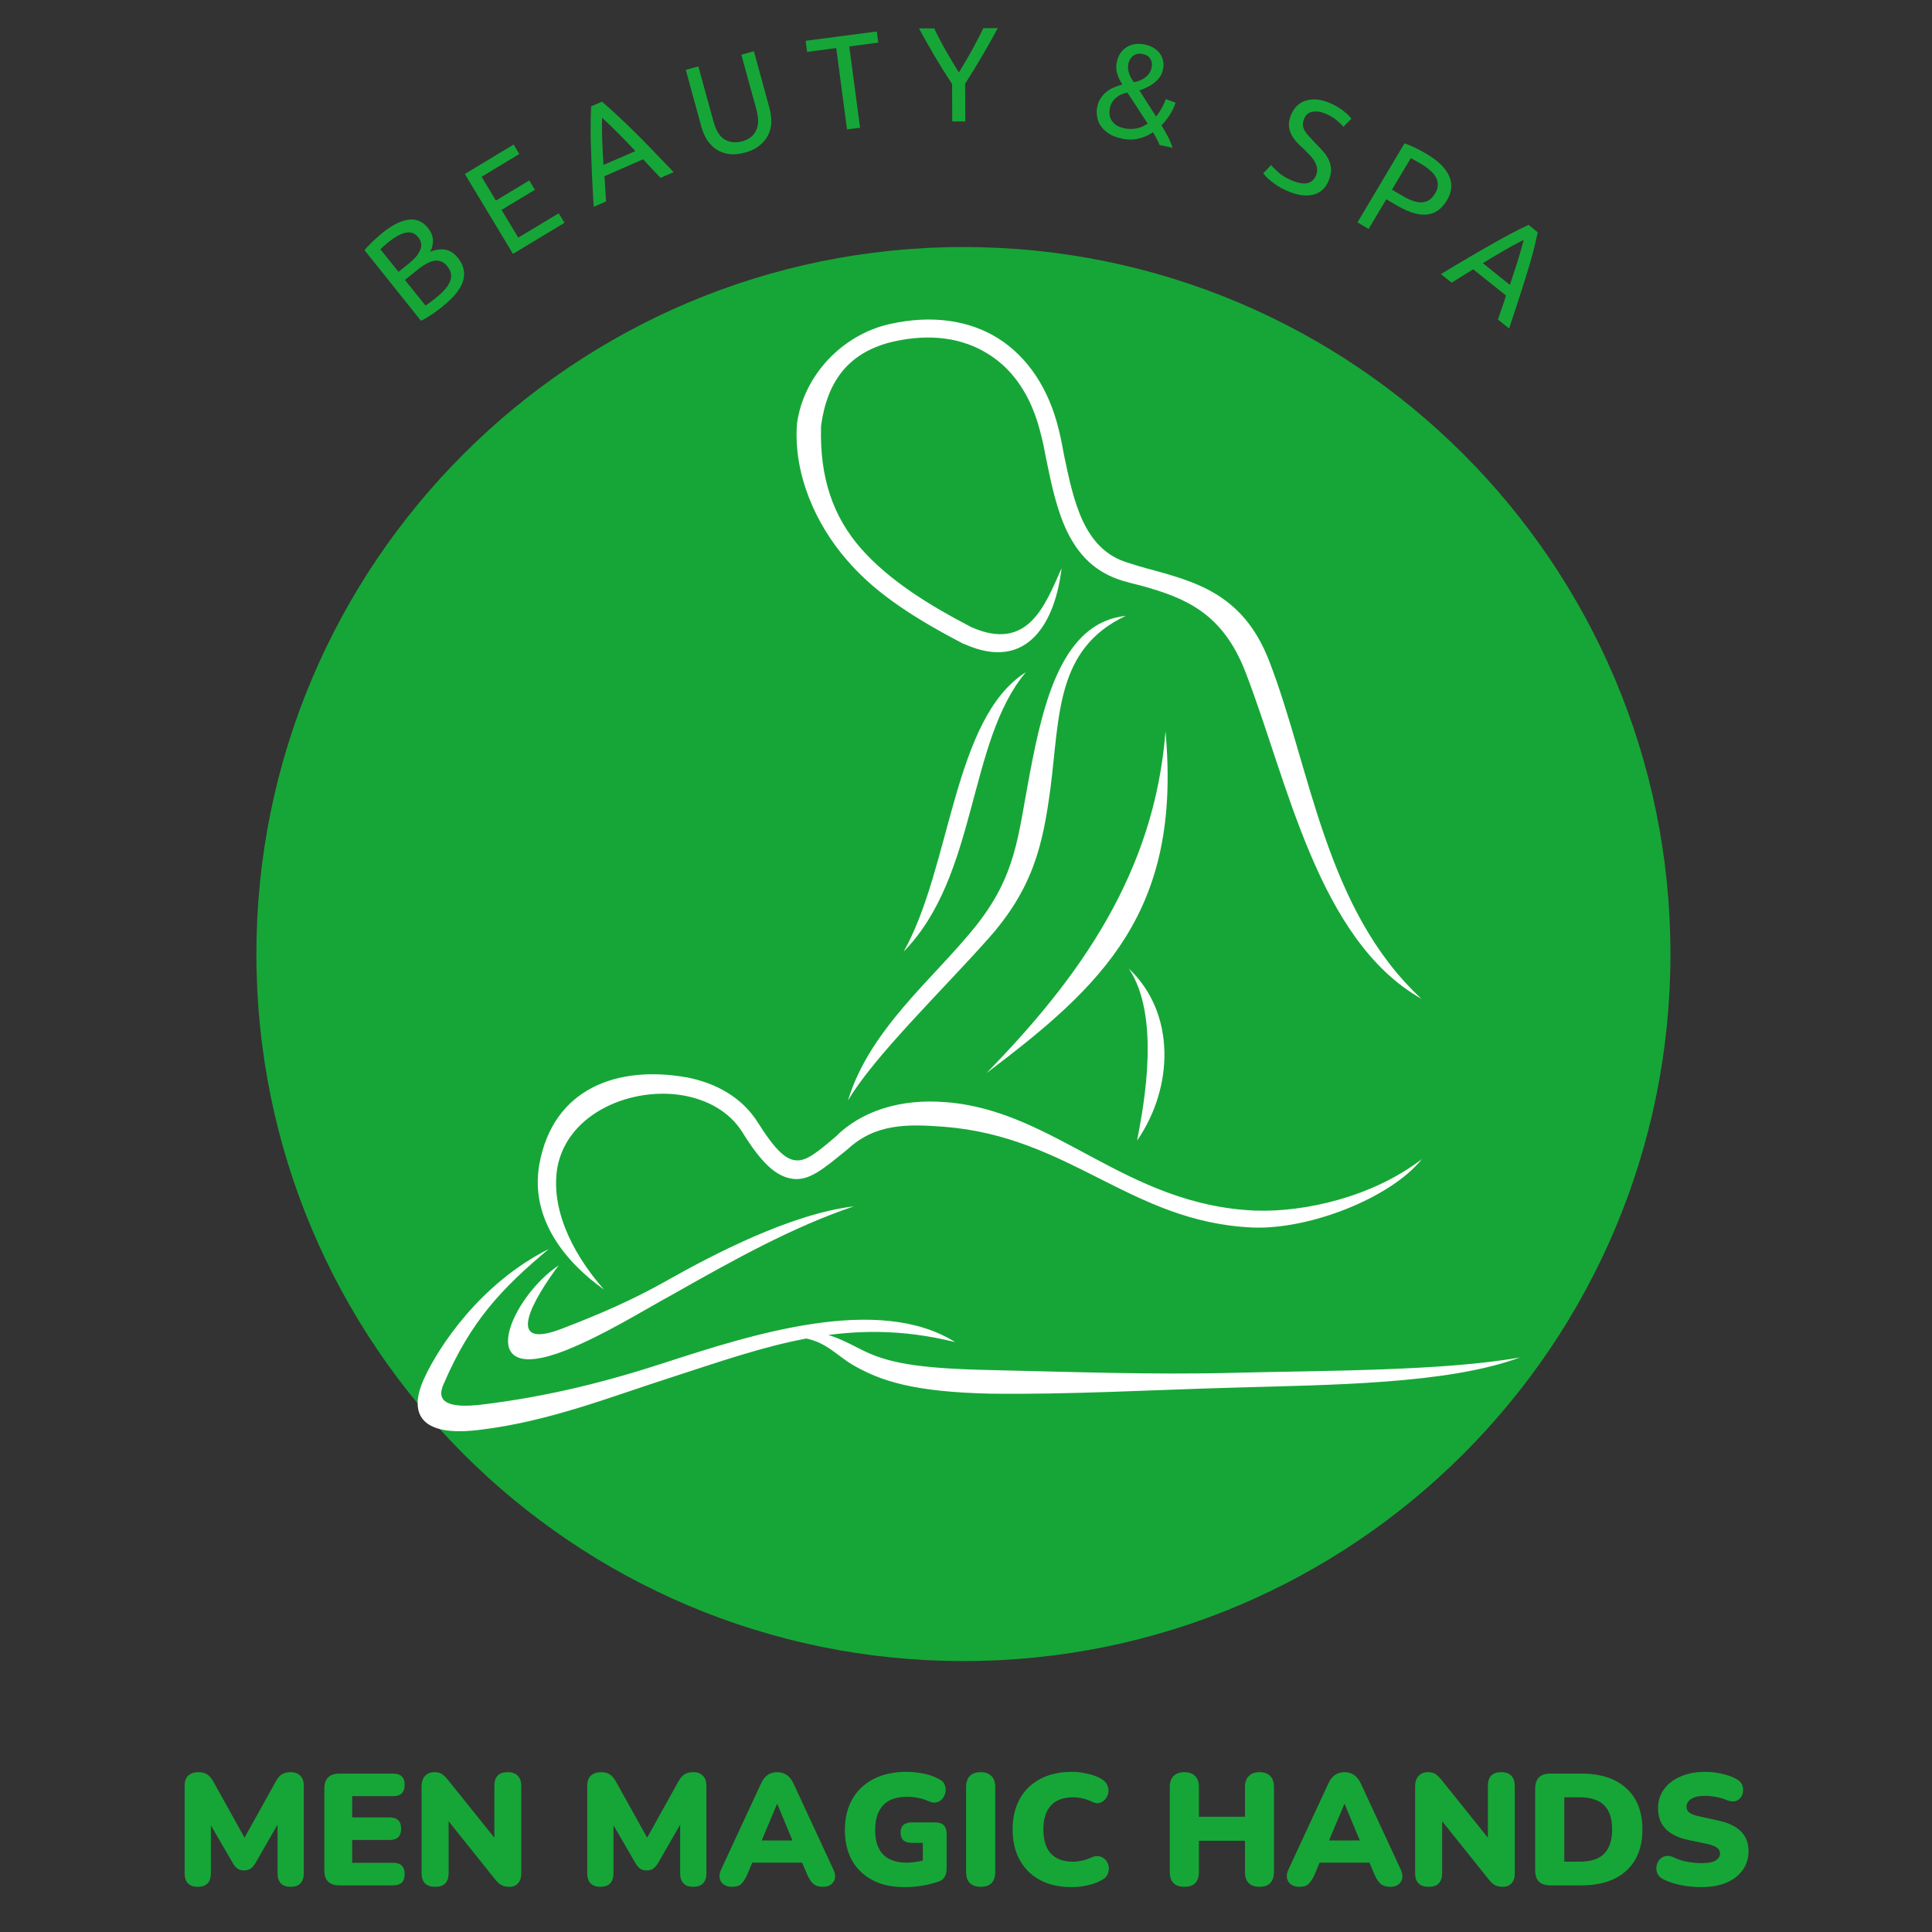 <svg xmlns="http://www.w3.org/2000/svg" xmlns:xlink="http://www.w3.org/1999/xlink" width="250" zoomAndPan="magnify" viewBox="0 0 187.5 187.5" height="250" preserveAspectRatio="xMidYMid meet" version="1.0"><rect x="0" y="0" width="187.5" height="187.5" fill="#333333" stroke="none"/><defs><g/><clipPath id="11dfdab516"><path d="M 24.883 23.973 L 162.117 23.973 L 162.117 161.207 L 24.883 161.207 Z M 24.883 23.973 " clip-rule="nonzero"/></clipPath><clipPath id="ebfebdc0fd"><path d="M 93.5 23.973 C 55.605 23.973 24.883 54.695 24.883 92.59 C 24.883 130.484 55.605 161.207 93.5 161.207 C 131.395 161.207 162.117 130.484 162.117 92.59 C 162.117 54.695 131.395 23.973 93.5 23.973 Z M 93.5 23.973 " clip-rule="nonzero"/></clipPath><clipPath id="53383994f8"><path d="M 40 31 L 147.645 31 L 147.645 139 L 40 139 Z M 40 31 " clip-rule="nonzero"/></clipPath></defs><g fill="#16a637" fill-opacity="1"><g transform="translate(40.078, 31.949)"><g><path d="M 2.828 -2.172 C 2.691 -2.055 2.535 -1.938 2.359 -1.812 C 2.191 -1.688 2.02 -1.562 1.844 -1.438 C 1.664 -1.32 1.484 -1.207 1.297 -1.094 C 1.117 -0.988 0.945 -0.895 0.781 -0.812 L -4.703 -7.672 C -4.586 -7.816 -4.457 -7.961 -4.312 -8.109 C -4.164 -8.266 -4.016 -8.414 -3.859 -8.562 C -3.703 -8.707 -3.547 -8.848 -3.391 -8.984 C -3.234 -9.117 -3.086 -9.242 -2.953 -9.359 C -2.535 -9.691 -2.125 -9.969 -1.719 -10.188 C -1.312 -10.406 -0.914 -10.547 -0.531 -10.609 C -0.156 -10.68 0.195 -10.656 0.531 -10.531 C 0.863 -10.414 1.172 -10.18 1.453 -9.828 C 1.766 -9.441 1.926 -9.051 1.938 -8.656 C 1.957 -8.258 1.867 -7.879 1.672 -7.516 C 2.18 -7.723 2.66 -7.789 3.109 -7.719 C 3.566 -7.656 3.988 -7.383 4.375 -6.906 C 4.938 -6.195 5.098 -5.453 4.859 -4.672 C 4.629 -3.898 3.953 -3.066 2.828 -2.172 Z M -0.781 -4.781 L 1.219 -2.297 C 1.289 -2.348 1.383 -2.41 1.5 -2.484 C 1.582 -2.555 1.688 -2.633 1.812 -2.719 C 1.938 -2.812 2.078 -2.922 2.234 -3.047 C 2.523 -3.273 2.785 -3.516 3.016 -3.766 C 3.254 -4.016 3.43 -4.266 3.547 -4.516 C 3.672 -4.766 3.723 -5.02 3.703 -5.281 C 3.68 -5.551 3.566 -5.816 3.359 -6.078 C 3.18 -6.305 2.984 -6.469 2.766 -6.562 C 2.547 -6.656 2.312 -6.68 2.062 -6.641 C 1.82 -6.598 1.57 -6.504 1.312 -6.359 C 1.051 -6.223 0.781 -6.039 0.5 -5.812 Z M -1.406 -5.562 L -0.375 -6.391 C -0.125 -6.598 0.094 -6.805 0.281 -7.016 C 0.469 -7.234 0.602 -7.445 0.688 -7.656 C 0.781 -7.863 0.816 -8.07 0.797 -8.281 C 0.773 -8.5 0.676 -8.719 0.5 -8.938 C 0.332 -9.145 0.145 -9.281 -0.062 -9.344 C -0.27 -9.406 -0.488 -9.41 -0.719 -9.359 C -0.945 -9.316 -1.191 -9.223 -1.453 -9.078 C -1.711 -8.941 -1.969 -8.773 -2.219 -8.578 C -2.469 -8.379 -2.66 -8.219 -2.797 -8.094 C -2.941 -7.977 -3.062 -7.863 -3.156 -7.75 Z M -1.406 -5.562 "/></g></g></g><g fill="#16a637" fill-opacity="1"><g transform="translate(48.816, 25.216)"><g><path d="M 0.969 -0.578 L -3.703 -8.328 L 1.031 -11.188 L 1.578 -10.266 L -2.078 -8.062 L -0.688 -5.75 L 2.547 -7.703 L 3.094 -6.797 L -0.141 -4.844 L 1.484 -2.156 L 5.406 -4.516 L 5.969 -3.594 Z M 0.969 -0.578 "/></g></g></g><g fill="#16a637" fill-opacity="1"><g transform="translate(57.523, 20.116)"><g><path d="M 6.578 -2.859 C 6.285 -3.16 6.004 -3.457 5.734 -3.75 C 5.461 -4.039 5.18 -4.344 4.891 -4.656 L 1.141 -3.016 L 1.297 -0.562 L 0.094 -0.047 C 0.031 -1.055 -0.02 -1.992 -0.062 -2.859 C -0.102 -3.734 -0.133 -4.566 -0.156 -5.359 C -0.188 -6.148 -0.203 -6.906 -0.203 -7.625 C -0.203 -8.352 -0.188 -9.078 -0.156 -9.797 L 0.906 -10.25 C 1.445 -9.781 1.984 -9.297 2.516 -8.797 C 3.047 -8.305 3.586 -7.785 4.141 -7.234 C 4.703 -6.68 5.285 -6.086 5.891 -5.453 C 6.492 -4.828 7.148 -4.145 7.859 -3.406 Z M 4.141 -5.453 C 3.586 -6.047 3.039 -6.613 2.5 -7.156 C 1.969 -7.695 1.438 -8.207 0.906 -8.688 C 0.895 -7.969 0.898 -7.227 0.922 -6.469 C 0.953 -5.707 0.992 -4.922 1.047 -4.109 Z M 4.141 -5.453 "/></g></g></g><g fill="#16a637" fill-opacity="1"><g transform="translate(67.916, 15.794)"><g><path d="M 4.391 -0.984 C 3.816 -0.828 3.297 -0.781 2.828 -0.844 C 2.359 -0.914 1.945 -1.066 1.594 -1.297 C 1.25 -1.535 0.953 -1.844 0.703 -2.219 C 0.461 -2.602 0.273 -3.039 0.141 -3.531 L -1.359 -9.016 L -0.141 -9.344 L 1.328 -4 C 1.566 -3.125 1.93 -2.539 2.422 -2.25 C 2.91 -1.969 3.469 -1.91 4.094 -2.078 C 4.406 -2.16 4.676 -2.285 4.906 -2.453 C 5.133 -2.617 5.312 -2.828 5.438 -3.078 C 5.57 -3.336 5.645 -3.633 5.656 -3.969 C 5.664 -4.312 5.613 -4.703 5.5 -5.141 L 4.031 -10.484 L 5.25 -10.828 L 6.75 -5.344 C 6.883 -4.852 6.945 -4.379 6.938 -3.922 C 6.926 -3.473 6.82 -3.055 6.625 -2.672 C 6.438 -2.297 6.156 -1.957 5.781 -1.656 C 5.414 -1.363 4.953 -1.141 4.391 -0.984 Z M 4.391 -0.984 "/></g></g></g><g fill="#16a637" fill-opacity="1"><g transform="translate(79.172, 12.961)"><g><path d="M 5.922 -9.906 L 6.062 -8.828 L 3.25 -8.453 L 4.297 -0.562 L 3.031 -0.406 L 1.984 -8.297 L -0.844 -7.922 L -0.984 -9 Z M 5.922 -9.906 "/></g></g></g><g fill="#16a637" fill-opacity="1"><g transform="translate(89.135, 11.8)"><g><path d="M 3.281 -0.016 L 3.266 -3.641 C 2.66 -4.566 2.086 -5.484 1.547 -6.391 C 1.016 -7.297 0.516 -8.18 0.047 -9.047 L 1.531 -9.047 C 1.863 -8.336 2.238 -7.617 2.656 -6.891 C 3.07 -6.16 3.492 -5.453 3.922 -4.766 C 4.348 -5.453 4.766 -6.16 5.172 -6.891 C 5.578 -7.629 5.953 -8.352 6.297 -9.062 L 7.703 -9.078 C 7.234 -8.203 6.734 -7.312 6.203 -6.406 C 5.68 -5.508 5.125 -4.598 4.531 -3.672 L 4.547 -0.016 Z M 3.281 -0.016 "/></g></g></g><g fill="#16a637" fill-opacity="1"><g transform="translate(99.689, 12.028)"><g/></g></g><g fill="#16a637" fill-opacity="1"><g transform="translate(105.413, 12.59)"><g><path d="M 1.078 -2.234 C 1.141 -2.555 1.254 -2.836 1.422 -3.078 C 1.586 -3.316 1.773 -3.52 1.984 -3.688 C 2.203 -3.863 2.441 -4.004 2.703 -4.109 C 2.961 -4.223 3.234 -4.316 3.516 -4.391 C 3.004 -5.16 2.82 -5.879 2.969 -6.547 C 3.039 -6.891 3.16 -7.188 3.328 -7.438 C 3.504 -7.688 3.711 -7.883 3.953 -8.031 C 4.191 -8.176 4.457 -8.27 4.75 -8.312 C 5.051 -8.352 5.367 -8.336 5.703 -8.266 C 6.047 -8.191 6.336 -8.078 6.578 -7.922 C 6.828 -7.766 7.023 -7.582 7.172 -7.375 C 7.316 -7.164 7.414 -6.93 7.469 -6.672 C 7.52 -6.41 7.516 -6.145 7.453 -5.875 C 7.398 -5.582 7.297 -5.328 7.141 -5.109 C 6.984 -4.891 6.801 -4.703 6.594 -4.547 C 6.395 -4.391 6.172 -4.25 5.922 -4.125 C 5.68 -4 5.426 -3.898 5.156 -3.828 L 6.781 -1.281 C 7.176 -1.758 7.492 -2.32 7.734 -2.969 L 8.672 -2.625 C 8.566 -2.281 8.398 -1.914 8.172 -1.531 C 7.941 -1.156 7.656 -0.785 7.312 -0.422 C 7.551 -0.035 7.766 0.336 7.953 0.703 C 8.141 1.078 8.281 1.426 8.375 1.75 L 7.125 1.484 C 7.051 1.285 6.957 1.082 6.844 0.875 C 6.738 0.664 6.617 0.457 6.484 0.25 C 6.066 0.531 5.602 0.734 5.094 0.859 C 4.594 0.984 4.039 0.984 3.438 0.859 C 2.883 0.734 2.441 0.551 2.109 0.312 C 1.785 0.082 1.535 -0.172 1.359 -0.453 C 1.191 -0.742 1.086 -1.047 1.047 -1.359 C 1.004 -1.672 1.016 -1.961 1.078 -2.234 Z M 2.281 -2 C 2.25 -1.844 2.242 -1.672 2.266 -1.484 C 2.285 -1.297 2.348 -1.109 2.453 -0.922 C 2.566 -0.742 2.719 -0.586 2.906 -0.453 C 3.102 -0.316 3.363 -0.211 3.688 -0.141 C 4.102 -0.055 4.504 -0.051 4.891 -0.125 C 5.273 -0.207 5.633 -0.363 5.969 -0.594 L 4 -3.609 C 3.832 -3.566 3.66 -3.516 3.484 -3.453 C 3.305 -3.391 3.133 -3.289 2.969 -3.156 C 2.801 -3.031 2.656 -2.875 2.531 -2.688 C 2.414 -2.5 2.332 -2.27 2.281 -2 Z M 6.359 -6.078 C 6.422 -6.367 6.379 -6.633 6.234 -6.875 C 6.086 -7.113 5.848 -7.27 5.516 -7.344 C 5.141 -7.426 4.828 -7.375 4.578 -7.188 C 4.328 -7 4.164 -6.738 4.094 -6.406 C 3.977 -5.852 4.156 -5.254 4.625 -4.609 C 4.832 -4.648 5.031 -4.707 5.219 -4.781 C 5.414 -4.863 5.594 -4.961 5.75 -5.078 C 5.906 -5.203 6.035 -5.344 6.141 -5.5 C 6.242 -5.664 6.316 -5.859 6.359 -6.078 Z M 6.359 -6.078 "/></g></g></g><g fill="#16a637" fill-opacity="1"><g transform="translate(116.529, 15.22)"><g/></g></g><g fill="#16a637" fill-opacity="1"><g transform="translate(122.023, 17.045)"><g><path d="M 3.312 0.453 C 4.531 0.984 5.32 0.832 5.688 0 C 5.789 -0.25 5.828 -0.488 5.797 -0.719 C 5.766 -0.945 5.688 -1.164 5.562 -1.375 C 5.445 -1.582 5.289 -1.785 5.094 -1.984 C 4.895 -2.191 4.691 -2.398 4.484 -2.609 C 4.211 -2.848 3.969 -3.086 3.75 -3.328 C 3.539 -3.578 3.375 -3.832 3.25 -4.094 C 3.133 -4.363 3.07 -4.648 3.062 -4.953 C 3.062 -5.254 3.133 -5.578 3.281 -5.922 C 3.594 -6.648 4.086 -7.109 4.766 -7.297 C 5.441 -7.492 6.211 -7.406 7.078 -7.031 C 7.578 -6.812 8.008 -6.555 8.375 -6.266 C 8.75 -5.973 9 -5.723 9.125 -5.516 L 8.344 -4.734 C 8.219 -4.91 8.008 -5.117 7.719 -5.359 C 7.438 -5.598 7.07 -5.816 6.625 -6.016 C 6.395 -6.109 6.176 -6.172 5.969 -6.203 C 5.758 -6.234 5.562 -6.234 5.375 -6.203 C 5.188 -6.172 5.02 -6.098 4.875 -5.984 C 4.738 -5.879 4.629 -5.727 4.547 -5.531 C 4.453 -5.301 4.41 -5.094 4.422 -4.906 C 4.441 -4.719 4.504 -4.531 4.609 -4.344 C 4.711 -4.164 4.852 -3.984 5.031 -3.797 C 5.207 -3.609 5.395 -3.406 5.594 -3.188 C 5.895 -2.895 6.164 -2.609 6.406 -2.328 C 6.645 -2.055 6.828 -1.773 6.953 -1.484 C 7.086 -1.191 7.156 -0.879 7.156 -0.547 C 7.156 -0.223 7.07 0.133 6.906 0.531 C 6.594 1.258 6.082 1.703 5.375 1.859 C 4.676 2.023 3.844 1.895 2.875 1.469 C 2.551 1.332 2.258 1.18 2 1.016 C 1.75 0.848 1.523 0.688 1.328 0.531 C 1.141 0.383 0.984 0.242 0.859 0.109 C 0.734 -0.023 0.641 -0.141 0.578 -0.234 L 1.344 -1.031 C 1.477 -0.852 1.707 -0.617 2.031 -0.328 C 2.352 -0.035 2.781 0.223 3.312 0.453 Z M 3.312 0.453 "/></g></g></g><g fill="#16a637" fill-opacity="1"><g transform="translate(130.776, 21.004)"><g><path d="M 7.703 -6.047 C 8.797 -5.398 9.516 -4.691 9.859 -3.922 C 10.203 -3.16 10.129 -2.367 9.641 -1.547 C 9.367 -1.098 9.055 -0.758 8.703 -0.531 C 8.359 -0.312 7.973 -0.191 7.547 -0.172 C 7.117 -0.16 6.66 -0.238 6.172 -0.406 C 5.691 -0.582 5.176 -0.832 4.625 -1.156 L 3.766 -1.672 L 2.047 1.219 L 0.969 0.578 L 5.531 -7.094 C 5.875 -6.977 6.242 -6.82 6.641 -6.625 C 7.035 -6.426 7.391 -6.234 7.703 -6.047 Z M 7.219 -5.047 C 6.77 -5.316 6.41 -5.52 6.141 -5.656 L 4.312 -2.594 L 5.141 -2.109 C 5.516 -1.879 5.867 -1.695 6.203 -1.562 C 6.535 -1.438 6.836 -1.367 7.109 -1.359 C 7.379 -1.359 7.629 -1.422 7.859 -1.547 C 8.098 -1.68 8.312 -1.91 8.5 -2.234 C 8.688 -2.535 8.773 -2.816 8.766 -3.078 C 8.766 -3.348 8.695 -3.598 8.562 -3.828 C 8.438 -4.055 8.254 -4.27 8.016 -4.469 C 7.785 -4.676 7.52 -4.867 7.219 -5.047 Z M 7.219 -5.047 "/></g></g></g><g fill="#16a637" fill-opacity="1"><g transform="translate(139.769, 26.541)"><g><path d="M 5.609 4.469 C 5.742 4.07 5.875 3.688 6 3.312 C 6.133 2.938 6.266 2.547 6.391 2.141 L 3.203 -0.406 L 1.109 0.891 L 0.078 0.062 C 0.941 -0.469 1.75 -0.953 2.5 -1.391 C 3.25 -1.836 3.969 -2.254 4.656 -2.641 C 5.344 -3.035 6.004 -3.406 6.641 -3.75 C 7.285 -4.094 7.93 -4.414 8.578 -4.719 L 9.469 -4 C 9.32 -3.301 9.156 -2.598 8.969 -1.891 C 8.781 -1.191 8.566 -0.469 8.328 0.281 C 8.098 1.031 7.848 1.816 7.578 2.641 C 7.305 3.473 7.008 4.375 6.688 5.344 Z M 6.766 1.109 C 7.023 0.336 7.27 -0.406 7.5 -1.125 C 7.727 -1.852 7.93 -2.566 8.109 -3.266 C 7.461 -2.941 6.812 -2.586 6.156 -2.203 C 5.5 -1.828 4.828 -1.426 4.141 -1 Z M 6.766 1.109 "/></g></g></g><g clip-path="url(#11dfdab516)"><g clip-path="url(#ebfebdc0fd)"><path fill="#16a637" d="M 24.883 23.973 L 162.117 23.973 L 162.117 161.207 L 24.883 161.207 Z M 24.883 23.973 " fill-opacity="1" fill-rule="nonzero"/></g></g><g clip-path="url(#53383994f8)"><path fill="#ffffff" d="M 94.301 60.879 C 90.094 58.695 86.27 56.309 83.559 53.23 C 80.902 50.199 79.52 46.43 79.684 41.32 C 80.273 37.012 82.34 34.148 86.754 33.137 C 90.371 32.34 93.453 32.816 95.902 34.355 C 98.402 35.895 100.148 38.551 101.008 42.117 C 101.223 42.914 101.379 43.711 101.535 44.566 C 102.547 49.457 103.613 54.777 108.977 56.371 C 109.504 56.527 110.145 56.691 110.785 56.848 C 114.98 58.016 118.648 59.449 120.883 65.25 C 124.977 75.832 127.902 91.242 137.949 96.93 C 128.594 88.266 127.207 74.551 123.168 64.133 C 120.613 57.539 115.879 56.422 111.262 55.152 C 110.672 54.996 110.145 54.832 109.504 54.625 C 105.141 53.352 104.191 48.566 103.281 44.258 C 103.125 43.359 102.961 42.551 102.754 41.703 C 101.793 37.715 99.727 34.633 96.852 32.824 C 94.031 31.07 90.422 30.543 86.383 31.441 C 81.762 32.453 77.98 36.434 77.348 41.117 C 76.977 45.902 79.105 50.84 82.238 54.406 C 85.109 57.758 89.152 60.207 93.504 62.488 L 93.555 62.488 C 99.777 65.312 102.434 60.258 103.023 55.152 C 101.422 58.758 99.766 63.273 94.301 60.879 Z M 94.672 89.91 C 90.578 95.016 84.406 99.855 82.289 106.82 C 84.738 102.625 91.375 96.184 95.734 91.297 C 100.254 86.305 101.215 82.047 101.957 76.414 C 102.855 69.395 102.484 62.965 109.246 59.77 C 103.137 60.414 101.277 68.008 99.941 75.078 C 98.766 81.238 98.652 84.91 94.672 89.91 Z M 137.988 112.496 C 133.203 116.164 126.66 117.652 121.824 117.488 C 109.223 116.961 102.371 107.762 91.789 106.965 C 87.324 106.594 83.551 107.863 81.102 110.312 C 79.344 111.801 78.227 112.762 77.164 112.598 C 76.148 112.496 75.086 111.379 73.543 108.93 C 72.004 106.48 69.453 105.105 66.691 104.566 C 59.891 103.348 53.668 105.633 52.336 113.023 C 51.438 118.23 54.785 122.426 58.609 125.145 C 55.262 121.32 53.453 117.062 54.094 113.289 C 55.105 107.926 61.43 105.426 66.371 106.324 C 68.656 106.746 70.785 107.863 72.055 109.891 C 73.863 112.816 75.301 114.199 76.945 114.406 C 78.59 114.625 80.023 113.344 82.258 111.535 C 84.965 109.031 88.055 109.082 91.613 109.352 C 103.891 110.312 109.742 118.602 121.543 119.129 C 127.145 119.359 135.012 116.215 137.988 112.496 Z M 53.254 121.219 C 46.508 124.617 42.566 130.789 41.246 133.602 C 39.488 137.27 40.875 139.504 46.609 138.758 C 53.254 137.961 59.262 135.562 65.059 133.703 C 74.414 130.676 82.227 127.648 92.695 130.25 C 85.254 125.57 72.977 129.508 64.625 132.215 C 58.941 134.074 53.297 135.512 46.816 136.309 C 43.363 136.73 42.246 135.988 43.094 134.23 C 45.711 128.184 48.688 125.043 53.254 121.219 Z M 77.184 129.777 C 79.891 129.879 81.008 131.418 82.711 132.434 C 85.422 134.023 88.668 135.09 96.109 135.254 C 103.703 135.359 111.902 134.883 119.922 134.664 C 129.008 134.395 140.551 134.344 147.508 131.738 C 140.066 133.074 128.055 133.012 119.871 133.227 C 111.84 133.445 103.602 133.125 96.004 132.961 C 88.988 132.805 86.012 132.266 83.406 130.883 C 80.582 129.457 79.52 128.98 77.184 129.777 Z M 113.109 70.984 C 112.047 84.754 104.707 94.965 95.727 104.152 C 107 95.648 114.711 88.473 113.109 70.984 Z M 110.352 110.695 C 113.918 105.539 114.125 98.312 109.555 94.004 C 112.637 98.625 111.043 107.129 110.352 110.695 Z M 87.703 92.352 C 94.93 84.961 93.875 71.988 99.559 65.238 C 92.492 69.703 92.324 84.113 87.703 92.352 Z M 82.867 117.074 C 76.758 117.816 69.309 121.695 64.688 124.297 C 61.391 126.16 58.309 127.492 54.742 128.867 C 48.637 131.316 51.871 125.941 54.215 122.809 C 49.699 125.785 45.605 134.715 54.91 131.047 C 58.629 129.559 62.082 127.379 65.379 125.57 C 71.281 122.23 76.914 119.09 82.867 117.074 Z M 82.867 117.074 " fill-opacity="1" fill-rule="nonzero"/></g><g fill="#16a637" fill-opacity="1"><g transform="translate(16.904, 182.973)"><g><path d="M 2.297 0.141 C 1.879 0.141 1.562 0.031 1.344 -0.188 C 1.125 -0.414 1.016 -0.738 1.016 -1.156 L 1.016 -9.688 C 1.016 -10.102 1.129 -10.422 1.359 -10.641 C 1.598 -10.867 1.938 -10.984 2.375 -10.984 C 2.719 -10.984 2.992 -10.91 3.203 -10.766 C 3.422 -10.629 3.617 -10.398 3.797 -10.078 L 6.828 -4.625 L 9.859 -10.078 C 10.035 -10.398 10.227 -10.629 10.438 -10.766 C 10.656 -10.91 10.941 -10.984 11.297 -10.984 C 11.703 -10.984 12.016 -10.867 12.234 -10.641 C 12.461 -10.422 12.578 -10.102 12.578 -9.688 L 12.578 -1.156 C 12.578 -0.738 12.469 -0.414 12.25 -0.188 C 12.039 0.031 11.723 0.141 11.297 0.141 C 10.891 0.141 10.578 0.031 10.359 -0.188 C 10.141 -0.414 10.031 -0.738 10.031 -1.156 L 10.031 -5.891 L 7.875 -2.141 C 7.727 -1.91 7.578 -1.738 7.422 -1.625 C 7.266 -1.508 7.051 -1.453 6.781 -1.453 C 6.52 -1.453 6.305 -1.508 6.141 -1.625 C 5.984 -1.738 5.836 -1.91 5.703 -2.141 L 3.562 -5.828 L 3.562 -1.156 C 3.562 -0.738 3.453 -0.414 3.234 -0.188 C 3.023 0.031 2.711 0.141 2.297 0.141 Z M 2.297 0.141 "/></g></g></g><g fill="#16a637" fill-opacity="1"><g transform="translate(30.492, 182.973)"><g><path d="M 2.453 0 C 1.473 0 0.984 -0.484 0.984 -1.453 L 0.984 -9.375 C 0.984 -10.352 1.473 -10.844 2.453 -10.844 L 7.672 -10.844 C 8.41 -10.844 8.781 -10.484 8.781 -9.766 C 8.781 -9.023 8.41 -8.656 7.672 -8.656 L 3.688 -8.656 L 3.688 -6.594 L 7.328 -6.594 C 8.066 -6.594 8.438 -6.227 8.438 -5.5 C 8.438 -4.77 8.066 -4.406 7.328 -4.406 L 3.688 -4.406 L 3.688 -2.188 L 7.672 -2.188 C 8.41 -2.188 8.781 -1.82 8.781 -1.094 C 8.781 -0.363 8.41 0 7.672 0 Z M 2.453 0 "/></g></g></g><g fill="#16a637" fill-opacity="1"><g transform="translate(39.93, 182.973)"><g><path d="M 2.312 0.141 C 1.426 0.141 0.984 -0.305 0.984 -1.203 L 0.984 -9.578 C 0.984 -10.023 1.094 -10.367 1.312 -10.609 C 1.539 -10.859 1.844 -10.984 2.219 -10.984 C 2.539 -10.984 2.789 -10.922 2.969 -10.797 C 3.156 -10.672 3.363 -10.461 3.594 -10.172 L 8.047 -4.625 L 8.047 -9.656 C 8.047 -10.539 8.477 -10.984 9.344 -10.984 C 9.781 -10.984 10.109 -10.863 10.328 -10.625 C 10.547 -10.395 10.656 -10.07 10.656 -9.656 L 10.656 -1.141 C 10.656 -0.742 10.551 -0.43 10.344 -0.203 C 10.145 0.023 9.867 0.141 9.516 0.141 C 9.172 0.141 8.895 0.078 8.688 -0.047 C 8.488 -0.172 8.281 -0.375 8.062 -0.656 L 3.609 -6.219 L 3.609 -1.203 C 3.609 -0.305 3.176 0.141 2.312 0.141 Z M 2.312 0.141 "/></g></g></g><g fill="#16a637" fill-opacity="1"><g transform="translate(51.581, 182.973)"><g/></g></g><g fill="#16a637" fill-opacity="1"><g transform="translate(55.977, 182.973)"><g><path d="M 2.297 0.141 C 1.879 0.141 1.562 0.031 1.344 -0.188 C 1.125 -0.414 1.016 -0.738 1.016 -1.156 L 1.016 -9.688 C 1.016 -10.102 1.129 -10.422 1.359 -10.641 C 1.598 -10.867 1.938 -10.984 2.375 -10.984 C 2.719 -10.984 2.992 -10.91 3.203 -10.766 C 3.422 -10.629 3.617 -10.398 3.797 -10.078 L 6.828 -4.625 L 9.859 -10.078 C 10.035 -10.398 10.227 -10.629 10.438 -10.766 C 10.656 -10.91 10.941 -10.984 11.297 -10.984 C 11.703 -10.984 12.016 -10.867 12.234 -10.641 C 12.461 -10.422 12.578 -10.102 12.578 -9.688 L 12.578 -1.156 C 12.578 -0.738 12.469 -0.414 12.25 -0.188 C 12.039 0.031 11.723 0.141 11.297 0.141 C 10.891 0.141 10.578 0.031 10.359 -0.188 C 10.141 -0.414 10.031 -0.738 10.031 -1.156 L 10.031 -5.891 L 7.875 -2.141 C 7.727 -1.91 7.578 -1.738 7.422 -1.625 C 7.266 -1.508 7.051 -1.453 6.781 -1.453 C 6.52 -1.453 6.305 -1.508 6.141 -1.625 C 5.984 -1.738 5.836 -1.91 5.703 -2.141 L 3.562 -5.828 L 3.562 -1.156 C 3.562 -0.738 3.453 -0.414 3.234 -0.188 C 3.023 0.031 2.711 0.141 2.297 0.141 Z M 2.297 0.141 "/></g></g></g><g fill="#16a637" fill-opacity="1"><g transform="translate(69.565, 182.973)"><g><path d="M 1.484 0.141 C 1.004 0.141 0.648 -0.02 0.422 -0.344 C 0.203 -0.676 0.207 -1.086 0.438 -1.578 L 4.266 -9.828 C 4.441 -10.223 4.66 -10.516 4.922 -10.703 C 5.191 -10.891 5.508 -10.984 5.875 -10.984 C 6.219 -10.984 6.523 -10.891 6.797 -10.703 C 7.066 -10.516 7.289 -10.223 7.469 -9.828 L 11.297 -1.578 C 11.535 -1.078 11.547 -0.664 11.328 -0.344 C 11.117 -0.02 10.781 0.141 10.312 0.141 C 9.906 0.141 9.594 0.047 9.375 -0.141 C 9.156 -0.328 8.957 -0.625 8.781 -1.031 L 8.281 -2.203 L 3.438 -2.203 L 2.953 -1.031 C 2.766 -0.625 2.57 -0.328 2.375 -0.141 C 2.188 0.047 1.891 0.141 1.484 0.141 Z M 5.844 -7.891 L 4.359 -4.359 L 7.344 -4.359 L 5.875 -7.891 Z M 5.844 -7.891 "/></g></g></g><g fill="#16a637" fill-opacity="1"><g transform="translate(81.293, 182.973)"><g><path d="M 6.516 0.172 C 5.273 0.172 4.223 -0.055 3.359 -0.516 C 2.492 -0.984 1.832 -1.629 1.375 -2.453 C 0.926 -3.285 0.703 -4.254 0.703 -5.359 C 0.703 -6.516 0.941 -7.516 1.422 -8.359 C 1.898 -9.203 2.582 -9.852 3.469 -10.312 C 4.363 -10.781 5.441 -11.016 6.703 -11.016 C 7.211 -11.016 7.734 -10.961 8.266 -10.859 C 8.805 -10.766 9.332 -10.582 9.844 -10.312 C 10.102 -10.188 10.281 -10.016 10.375 -9.797 C 10.477 -9.578 10.508 -9.344 10.469 -9.094 C 10.438 -8.852 10.348 -8.641 10.203 -8.453 C 10.066 -8.266 9.879 -8.133 9.641 -8.062 C 9.41 -7.988 9.148 -8.02 8.859 -8.156 C 8.223 -8.445 7.508 -8.594 6.719 -8.594 C 5.688 -8.594 4.914 -8.316 4.406 -7.766 C 3.895 -7.211 3.641 -6.41 3.641 -5.359 C 3.641 -4.316 3.895 -3.531 4.406 -3 C 4.926 -2.469 5.688 -2.203 6.688 -2.203 C 7.156 -2.203 7.68 -2.27 8.266 -2.406 L 8.266 -4.125 L 7.203 -4.125 C 6.473 -4.125 6.109 -4.457 6.109 -5.125 C 6.109 -5.781 6.473 -6.109 7.203 -6.109 L 9.469 -6.109 C 10.207 -6.109 10.578 -5.738 10.578 -5 L 10.578 -1.594 C 10.578 -1.289 10.508 -1.031 10.375 -0.812 C 10.25 -0.594 10.051 -0.441 9.781 -0.359 C 9.289 -0.191 8.766 -0.062 8.203 0.031 C 7.641 0.125 7.078 0.172 6.516 0.172 Z M 6.516 0.172 "/></g></g></g><g fill="#16a637" fill-opacity="1"><g transform="translate(92.776, 182.973)"><g><path d="M 2.406 0.141 C 1.945 0.141 1.594 0.02 1.344 -0.219 C 1.102 -0.469 0.984 -0.832 0.984 -1.312 L 0.984 -9.531 C 0.984 -10 1.102 -10.359 1.344 -10.609 C 1.594 -10.859 1.945 -10.984 2.406 -10.984 C 2.852 -10.984 3.195 -10.859 3.438 -10.609 C 3.688 -10.359 3.812 -10 3.812 -9.531 L 3.812 -1.312 C 3.812 -0.832 3.691 -0.469 3.453 -0.219 C 3.211 0.02 2.863 0.141 2.406 0.141 Z M 2.406 0.141 "/></g></g></g><g fill="#16a637" fill-opacity="1"><g transform="translate(97.571, 182.973)"><g><path d="M 6.453 0.172 C 5.254 0.172 4.223 -0.055 3.359 -0.516 C 2.504 -0.984 1.848 -1.633 1.391 -2.469 C 0.93 -3.312 0.703 -4.297 0.703 -5.422 C 0.703 -6.555 0.93 -7.539 1.391 -8.375 C 1.848 -9.207 2.504 -9.852 3.359 -10.312 C 4.223 -10.781 5.254 -11.016 6.453 -11.016 C 6.93 -11.016 7.422 -10.957 7.922 -10.844 C 8.43 -10.738 8.879 -10.578 9.266 -10.359 C 9.555 -10.203 9.758 -10.004 9.875 -9.766 C 9.988 -9.535 10.031 -9.297 10 -9.047 C 9.969 -8.805 9.875 -8.586 9.719 -8.391 C 9.57 -8.203 9.383 -8.07 9.156 -8 C 8.938 -7.938 8.691 -7.973 8.422 -8.109 C 7.816 -8.398 7.195 -8.547 6.562 -8.547 C 5.613 -8.547 4.895 -8.273 4.406 -7.734 C 3.926 -7.203 3.688 -6.43 3.688 -5.422 C 3.688 -4.41 3.926 -3.633 4.406 -3.094 C 4.895 -2.562 5.613 -2.297 6.562 -2.297 C 6.832 -2.297 7.117 -2.328 7.422 -2.391 C 7.734 -2.453 8.035 -2.555 8.328 -2.703 C 8.641 -2.836 8.914 -2.875 9.156 -2.812 C 9.395 -2.75 9.594 -2.625 9.75 -2.438 C 9.906 -2.258 10 -2.047 10.031 -1.797 C 10.062 -1.555 10.023 -1.316 9.922 -1.078 C 9.828 -0.848 9.641 -0.66 9.359 -0.516 C 9.004 -0.305 8.562 -0.141 8.031 -0.016 C 7.5 0.109 6.973 0.172 6.453 0.172 Z M 6.453 0.172 "/></g></g></g><g fill="#16a637" fill-opacity="1"><g transform="translate(108.147, 182.973)"><g/></g></g><g fill="#16a637" fill-opacity="1"><g transform="translate(112.543, 182.973)"><g><path d="M 2.406 0.141 C 1.945 0.141 1.594 0.02 1.344 -0.219 C 1.102 -0.469 0.984 -0.832 0.984 -1.312 L 0.984 -9.531 C 0.984 -10 1.102 -10.359 1.344 -10.609 C 1.594 -10.859 1.945 -10.984 2.406 -10.984 C 2.852 -10.984 3.195 -10.859 3.438 -10.609 C 3.688 -10.359 3.812 -10 3.812 -9.531 L 3.812 -6.656 L 8.281 -6.656 L 8.281 -9.531 C 8.281 -10 8.406 -10.359 8.656 -10.609 C 8.906 -10.859 9.254 -10.984 9.703 -10.984 C 10.148 -10.984 10.492 -10.859 10.734 -10.609 C 10.973 -10.359 11.094 -10 11.094 -9.531 L 11.094 -1.312 C 11.094 -0.832 10.973 -0.469 10.734 -0.219 C 10.492 0.02 10.148 0.141 9.703 0.141 C 9.242 0.141 8.891 0.02 8.641 -0.219 C 8.398 -0.469 8.281 -0.832 8.281 -1.312 L 8.281 -4.328 L 3.812 -4.328 L 3.812 -1.312 C 3.812 -0.832 3.691 -0.469 3.453 -0.219 C 3.211 0.02 2.863 0.141 2.406 0.141 Z M 2.406 0.141 "/></g></g></g><g fill="#16a637" fill-opacity="1"><g transform="translate(124.624, 182.973)"><g><path d="M 1.484 0.141 C 1.004 0.141 0.648 -0.02 0.422 -0.344 C 0.203 -0.676 0.207 -1.086 0.438 -1.578 L 4.266 -9.828 C 4.441 -10.223 4.66 -10.516 4.922 -10.703 C 5.191 -10.891 5.508 -10.984 5.875 -10.984 C 6.219 -10.984 6.523 -10.891 6.797 -10.703 C 7.066 -10.516 7.289 -10.223 7.469 -9.828 L 11.297 -1.578 C 11.535 -1.078 11.547 -0.664 11.328 -0.344 C 11.117 -0.02 10.781 0.141 10.312 0.141 C 9.906 0.141 9.594 0.047 9.375 -0.141 C 9.156 -0.328 8.957 -0.625 8.781 -1.031 L 8.281 -2.203 L 3.438 -2.203 L 2.953 -1.031 C 2.766 -0.625 2.57 -0.328 2.375 -0.141 C 2.188 0.047 1.891 0.141 1.484 0.141 Z M 5.844 -7.891 L 4.359 -4.359 L 7.344 -4.359 L 5.875 -7.891 Z M 5.844 -7.891 "/></g></g></g><g fill="#16a637" fill-opacity="1"><g transform="translate(136.352, 182.973)"><g><path d="M 2.312 0.141 C 1.426 0.141 0.984 -0.305 0.984 -1.203 L 0.984 -9.578 C 0.984 -10.023 1.094 -10.367 1.312 -10.609 C 1.539 -10.859 1.844 -10.984 2.219 -10.984 C 2.539 -10.984 2.789 -10.922 2.969 -10.797 C 3.156 -10.672 3.363 -10.461 3.594 -10.172 L 8.047 -4.625 L 8.047 -9.656 C 8.047 -10.539 8.477 -10.984 9.344 -10.984 C 9.781 -10.984 10.109 -10.863 10.328 -10.625 C 10.547 -10.395 10.656 -10.07 10.656 -9.656 L 10.656 -1.141 C 10.656 -0.742 10.551 -0.43 10.344 -0.203 C 10.145 0.023 9.867 0.141 9.516 0.141 C 9.172 0.141 8.895 0.078 8.688 -0.047 C 8.488 -0.172 8.281 -0.375 8.062 -0.656 L 3.609 -6.219 L 3.609 -1.203 C 3.609 -0.305 3.176 0.141 2.312 0.141 Z M 2.312 0.141 "/></g></g></g><g fill="#16a637" fill-opacity="1"><g transform="translate(148.004, 182.973)"><g><path d="M 2.453 0 C 1.473 0 0.984 -0.484 0.984 -1.453 L 0.984 -9.375 C 0.984 -10.352 1.473 -10.844 2.453 -10.844 L 5.469 -10.844 C 7.344 -10.844 8.797 -10.367 9.828 -9.422 C 10.867 -8.484 11.391 -7.148 11.391 -5.422 C 11.391 -3.703 10.867 -2.367 9.828 -1.422 C 8.797 -0.473 7.344 0 5.469 0 Z M 3.812 -2.297 L 5.281 -2.297 C 6.363 -2.297 7.16 -2.551 7.672 -3.062 C 8.191 -3.582 8.453 -4.367 8.453 -5.422 C 8.453 -6.484 8.191 -7.27 7.672 -7.781 C 7.148 -8.289 6.352 -8.547 5.281 -8.547 L 3.812 -8.547 Z M 3.812 -2.297 "/></g></g></g><g fill="#16a637" fill-opacity="1"><g transform="translate(160.085, 182.973)"><g><path d="M 5.016 0.172 C 4.391 0.172 3.742 0.109 3.078 -0.016 C 2.422 -0.148 1.859 -0.332 1.391 -0.562 C 1.109 -0.695 0.91 -0.875 0.797 -1.094 C 0.68 -1.32 0.641 -1.555 0.672 -1.797 C 0.703 -2.047 0.789 -2.266 0.938 -2.453 C 1.082 -2.641 1.27 -2.766 1.5 -2.828 C 1.738 -2.898 2.008 -2.867 2.312 -2.734 C 2.695 -2.535 3.133 -2.391 3.625 -2.297 C 4.113 -2.203 4.578 -2.156 5.016 -2.156 C 5.691 -2.156 6.164 -2.242 6.438 -2.422 C 6.707 -2.598 6.844 -2.82 6.844 -3.094 C 6.844 -3.32 6.742 -3.508 6.547 -3.656 C 6.359 -3.801 6.023 -3.926 5.547 -4.031 L 3.75 -4.406 C 1.801 -4.832 0.828 -5.852 0.828 -7.469 C 0.828 -8.176 1.02 -8.797 1.406 -9.328 C 1.789 -9.859 2.328 -10.27 3.016 -10.562 C 3.703 -10.863 4.5 -11.016 5.406 -11.016 C 5.945 -11.016 6.488 -10.953 7.031 -10.828 C 7.582 -10.711 8.055 -10.535 8.453 -10.297 C 8.766 -10.141 8.957 -9.914 9.031 -9.625 C 9.113 -9.344 9.102 -9.066 9 -8.797 C 8.906 -8.535 8.727 -8.344 8.469 -8.219 C 8.207 -8.102 7.875 -8.125 7.469 -8.281 C 7.164 -8.414 6.828 -8.516 6.453 -8.578 C 6.086 -8.648 5.727 -8.688 5.375 -8.688 C 4.801 -8.688 4.359 -8.586 4.047 -8.391 C 3.742 -8.191 3.594 -7.93 3.594 -7.609 C 3.594 -7.379 3.688 -7.191 3.875 -7.047 C 4.062 -6.91 4.391 -6.789 4.859 -6.688 L 6.641 -6.297 C 8.617 -5.879 9.609 -4.891 9.609 -3.328 C 9.609 -2.617 9.414 -2 9.031 -1.469 C 8.656 -0.945 8.125 -0.539 7.438 -0.25 C 6.75 0.031 5.941 0.172 5.016 0.172 Z M 5.016 0.172 "/></g></g></g></svg>